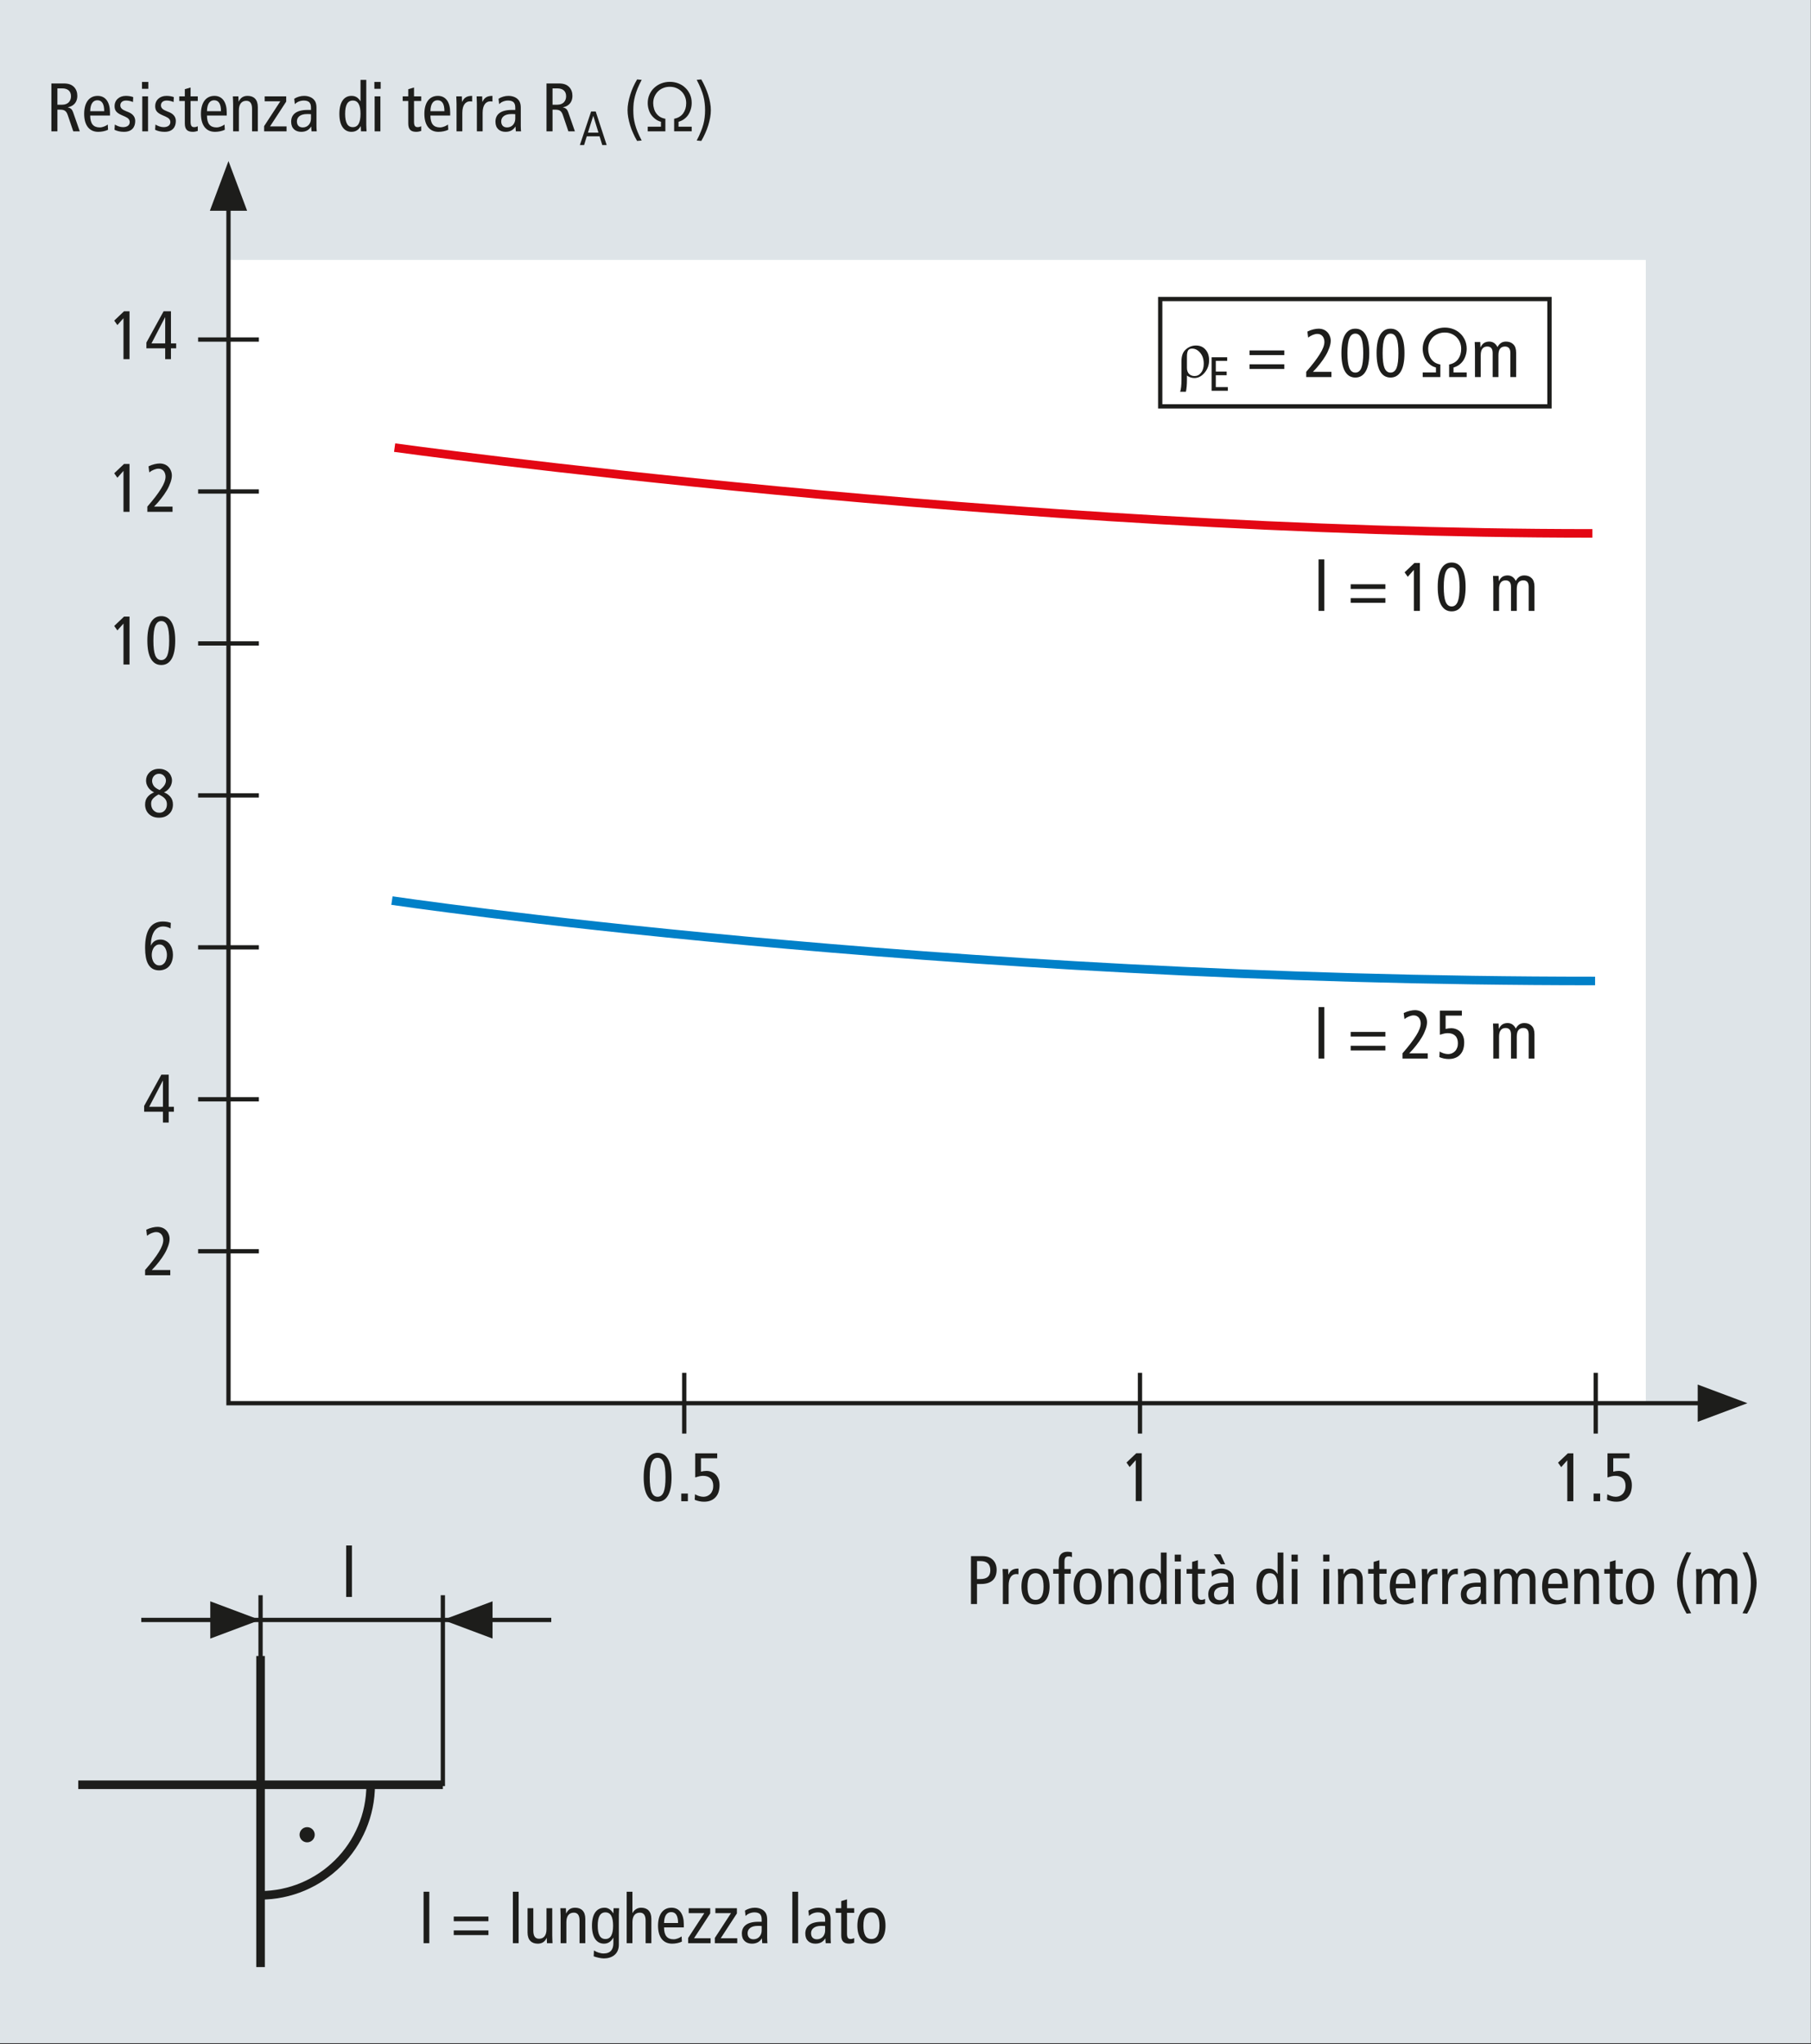 <?xml version="1.0" encoding="UTF-8" standalone="no"?><!DOCTYPE svg PUBLIC "-//W3C//DTD SVG 1.1//EN" "http://www.w3.org/Graphics/SVG/1.1/DTD/svg11.dtd"><svg width="100%" height="100%" viewBox="0 0 880 993" version="1.1" xmlns="http://www.w3.org/2000/svg" xmlns:xlink="http://www.w3.org/1999/xlink" xml:space="preserve" xmlns:serif="http://www.serif.com/" style="fill-rule:evenodd;clip-rule:evenodd;stroke-miterlimit:3.864;"><rect x="0" y="0" width="880" height="993" fill="#333333" stroke="none"/><rect id="ArtBoard1" x="0" y="0" width="879.919" height="992.606" style="fill:none;"/><clipPath id="_clip1"><rect x="0" y="0" width="879.919" height="992.606"/></clipPath><g clip-path="url(#_clip1)"><g id="Layer-1" serif:id="Layer 1"><rect x="-39" y="-59" width="998.029" height="1110.72" style="fill:#dee4e8;"/><rect x="111.029" y="126.283" width="688.687" height="555.404" style="fill:#fff;"/><path d="M826.185,681.689l-715.162,0l-0,-589.037" style="fill:none;fill-rule:nonzero;stroke:#1d1d1b;stroke-width:2.08px;"/><path d="M125.789,607.869l-29.525,0" style="fill:none;fill-rule:nonzero;stroke:#1d1d1b;stroke-width:2.08px;"/><path d="M332.482,696.451l0,-29.525" style="fill:none;fill-rule:nonzero;stroke:#1d1d1b;stroke-width:2.08px;"/><path d="M553.94,696.451l0,-29.525" style="fill:none;fill-rule:nonzero;stroke:#1d1d1b;stroke-width:2.08px;"/><path d="M775.396,696.451l0,-29.525" style="fill:none;fill-rule:nonzero;stroke:#1d1d1b;stroke-width:2.08px;"/><path d="M125.789,534.049l-29.525,0" style="fill:none;fill-rule:nonzero;stroke:#1d1d1b;stroke-width:2.08px;"/><path d="M125.789,460.229l-29.525,0" style="fill:none;fill-rule:nonzero;stroke:#1d1d1b;stroke-width:2.08px;"/><path d="M125.789,386.411l-29.525,0" style="fill:none;fill-rule:nonzero;stroke:#1d1d1b;stroke-width:2.08px;"/><path d="M125.789,312.593l-29.525,0" style="fill:none;fill-rule:nonzero;stroke:#1d1d1b;stroke-width:2.08px;"/><path d="M125.789,238.773l-29.525,0" style="fill:none;fill-rule:nonzero;stroke:#1d1d1b;stroke-width:2.08px;"/><path d="M125.789,164.955l-29.525,-0" style="fill:none;fill-rule:nonzero;stroke:#1d1d1b;stroke-width:2.08px;"/><path d="M824.949,672.635l-0,18.105l24.15,-9.055l-24.15,-9.05Z" style="fill:#1d1d1b;fill-rule:nonzero;"/><path d="M101.977,102.394l18.1,0l-9.054,-24.15l-9.046,24.15Z" style="fill:#1d1d1b;fill-rule:nonzero;"/><path d="M191.755,217.457c0,0 300.784,41.667 582.03,41.667" style="fill:none;fill-rule:nonzero;stroke:#e30613;stroke-width:4.17px;"/><path d="M190.453,437.51c0,-0 263.021,39.062 584.634,39.062" style="fill:none;fill-rule:nonzero;stroke:#0080c8;stroke-width:4.17px;"/><path d="M38.028,867.053l177.167,-0" style="fill:none;fill-rule:nonzero;stroke:#1d1d1b;stroke-width:4.17px;"/><path d="M126.611,955.627l-0,-151.125" style="fill:none;fill-rule:nonzero;stroke:#1d1d1b;stroke-width:4.17px;"/><path d="M126.611,878.153l-0,-103.183" style="fill:none;fill-rule:nonzero;stroke:#1d1d1b;stroke-width:2.08px;"/><path d="M180.118,867.061c0,29.662 -24.129,53.712 -53.791,53.712" style="fill:none;fill-rule:nonzero;stroke:#1d1d1b;stroke-width:4.17px;"/><path d="M145.56,891.328c-0,-2.033 1.65,-3.687 3.692,-3.687c2.037,-0 3.687,1.654 3.687,3.687c0,2.042 -1.65,3.696 -3.687,3.696c-2.042,0 -3.692,-1.654 -3.692,-3.696" style="fill:#1d1d1b;"/><path d="M215.193,867.712l-0,-92.742" style="fill:none;fill-rule:nonzero;stroke:#1d1d1b;stroke-width:2.08px;"/><path d="M68.652,786.983l199.22,-0" style="fill:none;fill-rule:nonzero;stroke:#1d1d1b;stroke-width:2.08px;"/><rect x="563.771" y="145.267" width="189.15" height="52.142" style="fill:none;stroke:#1d1d1b;stroke-width:2.08px;"/><path d="M102.178,777.938l0,18.104l24.15,-9.055l-24.15,-9.05Z" style="fill:#1d1d1b;fill-rule:nonzero;"/><path d="M239.342,796.028l0,-18.104l-24.15,9.054l24.15,9.05Z" style="fill:#1d1d1b;fill-rule:nonzero;"/><rect x="168.209" y="750.809" width="2.8" height="25" style="fill:#1d1d1b;fill-rule:nonzero;"/><g transform="matrix(4.167,0,0,4.167,-39,-59)"><g transform="matrix(8,0,0,8,146.634,58.12)"><path d="M0.127,0.214l-0.084,-0c0.013,-0.038 0.019,-0.094 0.019,-0.17l-0,-0.275c-0,-0.078 0.021,-0.136 0.065,-0.173c0.044,-0.038 0.093,-0.056 0.146,-0.056c0.058,-0 0.104,0.019 0.139,0.059c0.035,0.039 0.053,0.091 0.053,0.155c-0,0.07 -0.022,0.131 -0.066,0.183c-0.043,0.051 -0.093,0.077 -0.149,0.077c-0.038,-0 -0.074,-0.012 -0.108,-0.036l0,0.064c0,0.068 -0.005,0.125 -0.015,0.172Zm0.015,-0.35c0,0.04 0.011,0.07 0.031,0.09c0.021,0.021 0.048,0.031 0.08,0.031c0.038,0 0.07,-0.016 0.095,-0.049c0.026,-0.032 0.039,-0.076 0.039,-0.129c-0,-0.068 -0.018,-0.122 -0.053,-0.162c-0.034,-0.04 -0.073,-0.06 -0.116,-0.06c-0.029,0 -0.049,0.009 -0.06,0.028c-0.01,0.018 -0.016,0.047 -0.016,0.088l0,0.163Z" style="fill:#1d1d1b;fill-rule:nonzero;"/></g><g transform="matrix(5.6,0,0,5.6,150.213,59.718)"><path d="M0.077,-0.698l0.325,0l0,0.076l-0.237,0l0,0.222l0.226,0l0,0.076l-0.226,0l0,0.248l0.25,0l-0,0.076l-0.338,0l-0,-0.698Z" style="fill:#1d1d1b;fill-rule:nonzero;"/></g><g transform="matrix(8,0,0,8,154.697,58.118)"><path d="M0.047,-0.186l0.506,0l0,0.068l-0.506,0l-0,-0.068Zm-0,-0.202l0.506,0l0,0.068l-0.506,0l-0,-0.068Z" style="fill:#1d1d1b;fill-rule:nonzero;"/></g><g transform="matrix(8,0,0,8,161.384,58.118)"><path d="M0.037,-0.077c0.089,-0.101 0.155,-0.188 0.199,-0.259c0.044,-0.07 0.066,-0.129 0.066,-0.176c-0,-0.016 -0.002,-0.031 -0.007,-0.045c-0.004,-0.014 -0.01,-0.026 -0.019,-0.037c-0.008,-0.011 -0.019,-0.019 -0.032,-0.025c-0.013,-0.007 -0.028,-0.01 -0.045,-0.01c-0.02,0 -0.042,0.005 -0.067,0.015c-0.025,0.01 -0.047,0.023 -0.067,0.039l-0.011,-0.088c0.03,-0.015 0.059,-0.025 0.088,-0.032c0.029,-0.007 0.055,-0.01 0.076,-0.01c0.027,0 0.051,0.005 0.073,0.014c0.022,0.009 0.04,0.022 0.055,0.038c0.015,0.016 0.027,0.035 0.035,0.056c0.009,0.021 0.013,0.044 0.013,0.068c0,0.031 -0.007,0.064 -0.02,0.101c-0.013,0.037 -0.03,0.075 -0.053,0.114c-0.024,0.04 -0.051,0.08 -0.083,0.12c-0.031,0.041 -0.066,0.08 -0.104,0.118l0.27,-0l0,0.076l-0.367,-0l-0,-0.077Z" style="fill:#1d1d1b;fill-rule:nonzero;"/></g><g transform="matrix(8,0,0,8,165.487,58.118)"><path d="M0.037,-0.349c0,-0.117 0.017,-0.206 0.052,-0.266c0.035,-0.06 0.085,-0.09 0.151,-0.09c0.066,0 0.116,0.03 0.151,0.09c0.035,0.06 0.052,0.149 0.052,0.266c0,0.117 -0.017,0.206 -0.052,0.266c-0.035,0.06 -0.085,0.09 -0.151,0.09c-0.066,-0 -0.116,-0.03 -0.151,-0.09c-0.035,-0.06 -0.052,-0.149 -0.052,-0.266Zm0.088,0c0,0.099 0.009,0.171 0.027,0.216c0.019,0.045 0.048,0.068 0.088,0.068c0.04,-0 0.069,-0.023 0.088,-0.068c0.018,-0.045 0.027,-0.117 0.027,-0.216c0,-0.099 -0.009,-0.171 -0.027,-0.216c-0.019,-0.045 -0.048,-0.068 -0.088,-0.068c-0.04,0 -0.069,0.023 -0.087,0.068c-0.019,0.045 -0.028,0.117 -0.028,0.216Z" style="fill:#1d1d1b;fill-rule:nonzero;"/></g><g transform="matrix(8,0,0,8,169.59,58.118)"><path d="M0.037,-0.349c0,-0.117 0.017,-0.206 0.052,-0.266c0.035,-0.06 0.085,-0.09 0.151,-0.09c0.066,0 0.116,0.03 0.151,0.09c0.035,0.06 0.052,0.149 0.052,0.266c0,0.117 -0.017,0.206 -0.052,0.266c-0.035,0.06 -0.085,0.09 -0.151,0.09c-0.066,-0 -0.116,-0.03 -0.151,-0.09c-0.035,-0.06 -0.052,-0.149 -0.052,-0.266Zm0.088,0c0,0.099 0.009,0.171 0.027,0.216c0.019,0.045 0.048,0.068 0.088,0.068c0.04,-0 0.069,-0.023 0.088,-0.068c0.018,-0.045 0.027,-0.117 0.027,-0.216c0,-0.099 -0.009,-0.171 -0.027,-0.216c-0.019,-0.045 -0.048,-0.068 -0.088,-0.068c-0.04,0 -0.069,0.023 -0.087,0.068c-0.019,0.045 -0.028,0.117 -0.028,0.216Z" style="fill:#1d1d1b;fill-rule:nonzero;"/></g><g transform="matrix(8,0,0,8,174.887,58.118)"><path d="M0.432,-0l0,-0.183c0.058,-0.011 0.102,-0.038 0.132,-0.079c0.029,-0.04 0.044,-0.09 0.044,-0.148c-0,-0.035 -0.006,-0.066 -0.018,-0.095c-0.012,-0.029 -0.029,-0.055 -0.05,-0.076c-0.021,-0.021 -0.047,-0.038 -0.076,-0.05c-0.029,-0.012 -0.061,-0.018 -0.096,-0.018c-0.034,0 -0.066,0.006 -0.095,0.018c-0.03,0.012 -0.056,0.029 -0.077,0.05c-0.021,0.021 -0.038,0.047 -0.051,0.076c-0.012,0.029 -0.018,0.061 -0.018,0.095c0,0.028 0.004,0.055 0.012,0.081c0.007,0.025 0.018,0.048 0.033,0.068c0.015,0.02 0.033,0.037 0.055,0.051c0.022,0.013 0.048,0.022 0.077,0.027l0,0.183l-0.257,0l0,-0.067l0.193,0l0,-0.072c-0.031,-0.009 -0.059,-0.022 -0.082,-0.04c-0.024,-0.018 -0.044,-0.039 -0.061,-0.063c-0.017,-0.024 -0.029,-0.051 -0.037,-0.08c-0.009,-0.029 -0.013,-0.06 -0.013,-0.091c0,-0.045 0.009,-0.086 0.026,-0.124c0.017,-0.038 0.04,-0.071 0.069,-0.097c0.029,-0.027 0.063,-0.049 0.102,-0.064c0.039,-0.015 0.08,-0.023 0.124,-0.023c0.044,0 0.085,0.007 0.124,0.022c0.039,0.015 0.073,0.036 0.102,0.064c0.029,0.026 0.051,0.059 0.069,0.097c0.016,0.037 0.025,0.078 0.025,0.123c-0,0.032 -0.004,0.063 -0.013,0.092c-0.008,0.029 -0.02,0.056 -0.036,0.081c-0.016,0.024 -0.036,0.045 -0.06,0.063c-0.024,0.018 -0.052,0.031 -0.083,0.04l0,0.072l0.192,0l0,0.067l-0.256,0Z" style="fill:#1d1d1b;fill-rule:nonzero;"/></g><g transform="matrix(8,0,0,8,180.87,58.118)"><path d="M0.061,-0.4c0,-0.019 -0.001,-0.037 -0.002,-0.055c-0,-0.019 -0.001,-0.037 -0.002,-0.055l0.081,0l0.003,0.076l0.002,0c0.013,-0.029 0.031,-0.05 0.052,-0.064c0.021,-0.012 0.046,-0.019 0.074,-0.019c0.053,0 0.093,0.027 0.12,0.08c0.013,-0.025 0.03,-0.045 0.05,-0.059c0.02,-0.014 0.045,-0.021 0.074,-0.021c0.044,0 0.08,0.013 0.107,0.04c0.027,0.026 0.041,0.067 0.041,0.123l0,0.354l-0.084,0l-0,-0.35c-0,-0.033 -0.007,-0.057 -0.02,-0.072c-0.013,-0.015 -0.033,-0.023 -0.058,-0.023c-0.031,0 -0.055,0.01 -0.072,0.031c-0.016,0.02 -0.024,0.053 -0.024,0.099l0,0.315l-0.084,0l0,-0.35c0,-0.033 -0.007,-0.057 -0.02,-0.072c-0.013,-0.015 -0.033,-0.023 -0.058,-0.023c-0.031,0 -0.055,0.01 -0.071,0.031c-0.017,0.02 -0.025,0.053 -0.025,0.099l0,0.315l-0.084,0l0,-0.4Z" style="fill:#1d1d1b;fill-rule:nonzero;"/></g><g transform="matrix(8,0,0,8,162.567,85.38)"><rect x="0.069" y="-0.75" width="0.084" height="0.75" style="fill:#1d1d1b;fill-rule:nonzero;"/></g><g transform="matrix(8,0,0,8,166.487,85.38)"><path d="M0.047,-0.186l0.506,0l0,0.068l-0.506,0l-0,-0.068Zm-0,-0.202l0.506,0l0,0.068l-0.506,0l-0,-0.068Z" style="fill:#1d1d1b;fill-rule:nonzero;"/></g><g transform="matrix(8,0,0,8,172.615,85.38)"><path d="M0.202,-0.597l-0.089,0.1l-0.046,-0.065l0.143,-0.136l0.08,0l-0,0.698l-0.088,-0l-0,-0.597Z" style="fill:#1d1d1b;fill-rule:nonzero;"/></g><g transform="matrix(8,0,0,8,176.719,85.38)"><path d="M0.037,-0.349c0,-0.117 0.017,-0.206 0.052,-0.266c0.035,-0.06 0.085,-0.09 0.151,-0.09c0.066,0 0.116,0.03 0.151,0.09c0.035,0.06 0.052,0.149 0.052,0.266c0,0.117 -0.017,0.206 -0.052,0.266c-0.035,0.06 -0.085,0.09 -0.151,0.09c-0.066,-0 -0.116,-0.03 -0.151,-0.09c-0.035,-0.06 -0.052,-0.149 -0.052,-0.266Zm0.088,0c0,0.099 0.009,0.171 0.027,0.216c0.019,0.045 0.048,0.068 0.088,0.068c0.04,-0 0.069,-0.023 0.088,-0.068c0.018,-0.045 0.027,-0.117 0.027,-0.216c0,-0.099 -0.009,-0.171 -0.027,-0.216c-0.019,-0.045 -0.048,-0.068 -0.088,-0.068c-0.04,0 -0.069,0.023 -0.087,0.068c-0.019,0.045 -0.028,0.117 -0.028,0.216Z" style="fill:#1d1d1b;fill-rule:nonzero;"/></g><g transform="matrix(8,0,0,8,183.007,85.38)"><path d="M0.061,-0.4c0,-0.019 -0.001,-0.037 -0.002,-0.055c-0,-0.019 -0.001,-0.037 -0.002,-0.055l0.081,0l0.003,0.076l0.002,0c0.013,-0.029 0.031,-0.05 0.052,-0.064c0.021,-0.012 0.046,-0.019 0.074,-0.019c0.053,0 0.093,0.027 0.12,0.08c0.013,-0.025 0.03,-0.045 0.05,-0.059c0.02,-0.014 0.045,-0.021 0.074,-0.021c0.044,0 0.08,0.013 0.107,0.04c0.027,0.026 0.041,0.067 0.041,0.123l0,0.354l-0.084,0l-0,-0.35c-0,-0.033 -0.007,-0.057 -0.02,-0.072c-0.013,-0.015 -0.033,-0.023 -0.058,-0.023c-0.031,0 -0.055,0.01 -0.072,0.031c-0.016,0.02 -0.024,0.053 -0.024,0.099l0,0.315l-0.084,0l0,-0.35c0,-0.033 -0.007,-0.057 -0.02,-0.072c-0.013,-0.015 -0.033,-0.023 -0.058,-0.023c-0.031,0 -0.055,0.01 -0.071,0.031c-0.017,0.02 -0.025,0.053 -0.025,0.099l0,0.315l-0.084,0l0,-0.4Z" style="fill:#1d1d1b;fill-rule:nonzero;"/></g></g><g transform="matrix(4.167,0,0,4.167,-39,-59)"><g transform="matrix(8,0,0,8,162.567,137.568)"><rect x="0.069" y="-0.75" width="0.084" height="0.75" style="fill:#1d1d1b;fill-rule:nonzero;"/></g><g transform="matrix(8,0,0,8,166.487,137.568)"><path d="M0.047,-0.186l0.506,0l0,0.068l-0.506,0l-0,-0.068Zm-0,-0.202l0.506,0l0,0.068l-0.506,0l-0,-0.068Z" style="fill:#1d1d1b;fill-rule:nonzero;"/></g><g transform="matrix(8,0,0,8,172.615,137.568)"><path d="M0.037,-0.077c0.089,-0.101 0.155,-0.188 0.199,-0.259c0.044,-0.07 0.066,-0.129 0.066,-0.176c-0,-0.016 -0.002,-0.031 -0.007,-0.045c-0.004,-0.014 -0.01,-0.026 -0.019,-0.037c-0.008,-0.011 -0.019,-0.019 -0.032,-0.025c-0.013,-0.007 -0.028,-0.01 -0.045,-0.01c-0.02,0 -0.042,0.005 -0.067,0.015c-0.025,0.01 -0.047,0.023 -0.067,0.039l-0.011,-0.088c0.03,-0.015 0.059,-0.025 0.088,-0.032c0.029,-0.007 0.055,-0.01 0.076,-0.01c0.027,0 0.051,0.005 0.073,0.014c0.022,0.009 0.04,0.022 0.055,0.038c0.015,0.016 0.027,0.035 0.035,0.056c0.009,0.021 0.013,0.044 0.013,0.068c0,0.031 -0.007,0.064 -0.02,0.101c-0.013,0.037 -0.03,0.075 -0.053,0.114c-0.024,0.04 -0.051,0.08 -0.083,0.12c-0.031,0.041 -0.066,0.08 -0.104,0.118l0.27,-0l0,0.076l-0.367,-0l-0,-0.077Z" style="fill:#1d1d1b;fill-rule:nonzero;"/></g><g transform="matrix(8,0,0,8,176.719,137.568)"><path d="M0.065,-0.102c0.015,0.009 0.034,0.018 0.057,0.026c0.023,0.007 0.044,0.011 0.064,0.011c0.022,0 0.042,-0.004 0.06,-0.012c0.018,-0.008 0.033,-0.019 0.046,-0.033c0.013,-0.014 0.022,-0.031 0.029,-0.05c0.007,-0.019 0.01,-0.04 0.01,-0.063c0,-0.048 -0.013,-0.084 -0.039,-0.109c-0.025,-0.025 -0.062,-0.038 -0.109,-0.038c-0.017,0 -0.035,0.002 -0.053,0.006c-0.017,0.004 -0.038,0.01 -0.062,0.017l-0,-0.351l0.321,0l-0,0.072l-0.237,-0l-0,0.195c0.011,-0.003 0.024,-0.006 0.038,-0.008c0.014,-0.002 0.028,-0.003 0.041,-0.003c0.026,-0 0.05,0.004 0.073,0.013c0.023,0.009 0.044,0.022 0.061,0.039c0.018,0.017 0.032,0.039 0.042,0.065c0.011,0.026 0.016,0.056 0.016,0.091c-0,0.036 -0.005,0.069 -0.014,0.098c-0.009,0.03 -0.024,0.055 -0.043,0.076c-0.019,0.021 -0.042,0.038 -0.07,0.049c-0.028,0.012 -0.061,0.018 -0.098,0.018c-0.023,-0 -0.046,-0.002 -0.07,-0.007c-0.024,-0.005 -0.046,-0.012 -0.067,-0.021l0.004,-0.081Z" style="fill:#1d1d1b;fill-rule:nonzero;"/></g><g transform="matrix(8,0,0,8,183.007,137.568)"><path d="M0.061,-0.4c0,-0.019 -0.001,-0.037 -0.002,-0.055c-0,-0.019 -0.001,-0.037 -0.002,-0.055l0.081,0l0.003,0.076l0.002,0c0.013,-0.029 0.031,-0.05 0.052,-0.064c0.021,-0.012 0.046,-0.019 0.074,-0.019c0.053,0 0.093,0.027 0.12,0.08c0.013,-0.025 0.03,-0.045 0.05,-0.059c0.02,-0.014 0.045,-0.021 0.074,-0.021c0.044,0 0.08,0.013 0.107,0.04c0.027,0.026 0.041,0.067 0.041,0.123l0,0.354l-0.084,0l-0,-0.35c-0,-0.033 -0.007,-0.057 -0.02,-0.072c-0.013,-0.015 -0.033,-0.023 -0.058,-0.023c-0.031,0 -0.055,0.01 -0.072,0.031c-0.016,0.02 -0.024,0.053 -0.024,0.099l0,0.315l-0.084,0l0,-0.35c0,-0.033 -0.007,-0.057 -0.02,-0.072c-0.013,-0.015 -0.033,-0.023 -0.058,-0.023c-0.031,0 -0.055,0.01 -0.071,0.031c-0.017,0.02 -0.025,0.053 -0.025,0.099l0,0.315l-0.084,0l0,-0.4Z" style="fill:#1d1d1b;fill-rule:nonzero;"/></g></g><g transform="matrix(4.167,0,0,4.167,-39,-59)"><g transform="matrix(8,0,0,8,22.143,56.032)"><path d="M0.202,-0.597l-0.089,0.1l-0.046,-0.065l0.143,-0.136l0.08,0l-0,0.698l-0.088,-0l-0,-0.597Z" style="fill:#1d1d1b;fill-rule:nonzero;"/></g><g transform="matrix(8,0,0,8,26.247,56.032)"><path d="M0.297,-0.61l-0.002,0l-0.198,0.38l0.2,-0l0,-0.38Zm0,0.452l-0.274,-0l0,-0.084l0.251,-0.456l0.107,0l0,0.468l0.076,-0l0,0.072l-0.076,-0l0,0.158l-0.084,-0l0,-0.158Z" style="fill:#1d1d1b;fill-rule:nonzero;"/></g><g transform="matrix(8,0,0,8,22.143,73.832)"><path d="M0.202,-0.597l-0.089,0.1l-0.046,-0.065l0.143,-0.136l0.08,0l-0,0.698l-0.088,-0l-0,-0.597Z" style="fill:#1d1d1b;fill-rule:nonzero;"/></g><g transform="matrix(8,0,0,8,26.247,73.832)"><path d="M0.037,-0.077c0.089,-0.101 0.155,-0.188 0.199,-0.259c0.044,-0.07 0.066,-0.129 0.066,-0.176c-0,-0.016 -0.002,-0.031 -0.007,-0.045c-0.004,-0.014 -0.01,-0.026 -0.019,-0.037c-0.008,-0.011 -0.019,-0.019 -0.032,-0.025c-0.013,-0.007 -0.028,-0.01 -0.045,-0.01c-0.02,0 -0.042,0.005 -0.067,0.015c-0.025,0.01 -0.047,0.023 -0.067,0.039l-0.011,-0.088c0.03,-0.015 0.059,-0.025 0.088,-0.032c0.029,-0.007 0.055,-0.01 0.076,-0.01c0.027,0 0.051,0.005 0.073,0.014c0.022,0.009 0.04,0.022 0.055,0.038c0.015,0.016 0.027,0.035 0.035,0.056c0.009,0.021 0.013,0.044 0.013,0.068c0,0.031 -0.007,0.064 -0.02,0.101c-0.013,0.037 -0.03,0.075 -0.053,0.114c-0.024,0.04 -0.051,0.08 -0.083,0.12c-0.031,0.041 -0.066,0.08 -0.104,0.118l0.27,-0l0,0.076l-0.367,-0l-0,-0.077Z" style="fill:#1d1d1b;fill-rule:nonzero;"/></g><g transform="matrix(8,0,0,8,22.143,91.632)"><path d="M0.202,-0.597l-0.089,0.1l-0.046,-0.065l0.143,-0.136l0.08,0l-0,0.698l-0.088,-0l-0,-0.597Z" style="fill:#1d1d1b;fill-rule:nonzero;"/></g><g transform="matrix(8,0,0,8,26.247,91.632)"><path d="M0.037,-0.349c0,-0.117 0.017,-0.206 0.052,-0.266c0.035,-0.06 0.085,-0.09 0.151,-0.09c0.066,0 0.116,0.03 0.151,0.09c0.035,0.06 0.052,0.149 0.052,0.266c0,0.117 -0.017,0.206 -0.052,0.266c-0.035,0.06 -0.085,0.09 -0.151,0.09c-0.066,-0 -0.116,-0.03 -0.151,-0.09c-0.035,-0.06 -0.052,-0.149 -0.052,-0.266Zm0.088,0c0,0.099 0.009,0.171 0.027,0.216c0.019,0.045 0.048,0.068 0.088,0.068c0.04,-0 0.069,-0.023 0.088,-0.068c0.018,-0.045 0.027,-0.117 0.027,-0.216c0,-0.099 -0.009,-0.171 -0.027,-0.216c-0.019,-0.045 -0.048,-0.068 -0.088,-0.068c-0.04,0 -0.069,0.023 -0.087,0.068c-0.019,0.045 -0.028,0.117 -0.028,0.216Z" style="fill:#1d1d1b;fill-rule:nonzero;"/></g><g transform="matrix(8,0,0,8,25.983,109.432)"><path d="M0.037,-0.184c0,-0.045 0.012,-0.082 0.035,-0.11c0.024,-0.03 0.056,-0.052 0.096,-0.068c-0.021,-0.01 -0.039,-0.022 -0.054,-0.036c-0.015,-0.013 -0.027,-0.028 -0.036,-0.043c-0.009,-0.015 -0.016,-0.031 -0.021,-0.047c-0.004,-0.016 -0.006,-0.032 -0.006,-0.047c-0,-0.021 0.004,-0.042 0.012,-0.063c0.009,-0.02 0.021,-0.038 0.037,-0.054c0.016,-0.016 0.036,-0.029 0.059,-0.038c0.023,-0.01 0.05,-0.015 0.081,-0.015c0.031,0 0.058,0.005 0.081,0.015c0.023,0.009 0.043,0.022 0.059,0.038c0.016,0.016 0.028,0.034 0.036,0.055c0.009,0.02 0.013,0.041 0.013,0.062c-0,0.015 -0.002,0.031 -0.007,0.047c-0.004,0.016 -0.011,0.032 -0.02,0.047c-0.009,0.015 -0.021,0.03 -0.036,0.044c-0.015,0.013 -0.032,0.025 -0.053,0.035c0.04,0.016 0.072,0.039 0.095,0.068c0.023,0.029 0.035,0.065 0.035,0.11c-0,0.027 -0.005,0.053 -0.014,0.076c-0.009,0.023 -0.023,0.043 -0.041,0.06c-0.017,0.017 -0.039,0.031 -0.064,0.041c-0.025,0.009 -0.053,0.014 -0.084,0.014c-0.031,-0 -0.06,-0.005 -0.085,-0.014c-0.025,-0.01 -0.047,-0.024 -0.064,-0.041c-0.017,-0.017 -0.031,-0.037 -0.04,-0.06c-0.009,-0.023 -0.014,-0.049 -0.014,-0.076Zm0.088,-0.01c-0,0.017 0.003,0.034 0.008,0.05c0.005,0.015 0.013,0.029 0.024,0.041c0.011,0.011 0.023,0.021 0.038,0.028c0.015,0.007 0.032,0.01 0.051,0.01c0.032,0 0.058,-0.011 0.078,-0.034c0.021,-0.023 0.031,-0.053 0.031,-0.089c-0,-0.032 -0.009,-0.059 -0.028,-0.081c-0.018,-0.022 -0.049,-0.043 -0.093,-0.063c-0.022,0.012 -0.04,0.024 -0.054,0.035c-0.014,0.011 -0.025,0.022 -0.034,0.033c-0.008,0.011 -0.014,0.022 -0.017,0.034c-0.003,0.011 -0.004,0.023 -0.004,0.036Zm0.014,-0.335c-0,0.023 0.008,0.047 0.023,0.071c0.016,0.023 0.045,0.044 0.086,0.062c0.028,-0.019 0.05,-0.041 0.067,-0.064c0.017,-0.024 0.026,-0.049 0.026,-0.075c-0,-0.013 -0.003,-0.025 -0.008,-0.037c-0.005,-0.012 -0.012,-0.022 -0.021,-0.031c-0.009,-0.009 -0.019,-0.017 -0.032,-0.022c-0.012,-0.005 -0.025,-0.008 -0.04,-0.008c-0.014,0 -0.027,0.003 -0.04,0.008c-0.012,0.005 -0.023,0.013 -0.032,0.022c-0.009,0.009 -0.016,0.02 -0.021,0.033c-0.005,0.013 -0.008,0.026 -0.008,0.041Z" style="fill:#1d1d1b;fill-rule:nonzero;"/></g><g transform="matrix(8,0,0,8,25.983,127.232)"><path d="M0.408,-0.603c-0.015,-0.009 -0.032,-0.017 -0.051,-0.022c-0.018,-0.005 -0.037,-0.008 -0.056,-0.008c-0.029,0 -0.055,0.007 -0.078,0.02c-0.022,0.013 -0.041,0.032 -0.056,0.056c-0.015,0.025 -0.026,0.054 -0.034,0.088c-0.008,0.034 -0.012,0.072 -0.012,0.113l0.002,0c0.012,-0.027 0.03,-0.049 0.054,-0.064c0.024,-0.015 0.052,-0.022 0.084,-0.022c0.029,0 0.055,0.006 0.078,0.019c0.023,0.012 0.042,0.028 0.057,0.048c0.015,0.021 0.027,0.044 0.035,0.071c0.008,0.026 0.012,0.053 0.012,0.08c-0,0.039 -0.005,0.072 -0.016,0.101c-0.01,0.029 -0.024,0.053 -0.042,0.072c-0.018,0.019 -0.039,0.034 -0.064,0.043c-0.025,0.01 -0.051,0.015 -0.079,0.015c-0.037,-0 -0.069,-0.008 -0.095,-0.023c-0.026,-0.015 -0.047,-0.037 -0.064,-0.066c-0.016,-0.028 -0.028,-0.062 -0.035,-0.103c-0.007,-0.04 -0.011,-0.085 -0.011,-0.136c-0,-0.256 0.086,-0.384 0.259,-0.384c0.021,0 0.042,0.002 0.062,0.005c0.021,0.004 0.039,0.009 0.054,0.015l-0.004,0.082Zm-0.274,0.385c0,0.019 0.002,0.038 0.007,0.056c0.005,0.018 0.011,0.034 0.02,0.049c0.01,0.015 0.021,0.026 0.035,0.035c0.014,0.009 0.03,0.013 0.049,0.013c0.019,-0 0.035,-0.004 0.048,-0.013c0.014,-0.009 0.026,-0.02 0.035,-0.035c0.009,-0.015 0.015,-0.031 0.02,-0.049c0.005,-0.018 0.007,-0.037 0.007,-0.056c0,-0.019 -0.002,-0.037 -0.007,-0.055c-0.005,-0.018 -0.011,-0.034 -0.02,-0.049c-0.009,-0.014 -0.021,-0.026 -0.034,-0.035c-0.014,-0.009 -0.03,-0.013 -0.049,-0.013c-0.019,0 -0.035,0.005 -0.049,0.014c-0.014,0.009 -0.025,0.02 -0.034,0.034c-0.009,0.015 -0.016,0.031 -0.021,0.049c-0.005,0.018 -0.007,0.036 -0.007,0.055Z" style="fill:#1d1d1b;fill-rule:nonzero;"/></g><g transform="matrix(8,0,0,8,25.983,145.032)"><path d="M0.297,-0.61l-0.002,0l-0.198,0.38l0.2,-0l0,-0.38Zm0,0.452l-0.274,-0l0,-0.084l0.251,-0.456l0.107,0l0,0.468l0.076,-0l0,0.072l-0.076,-0l0,0.158l-0.084,-0l0,-0.158Z" style="fill:#1d1d1b;fill-rule:nonzero;"/></g><g transform="matrix(8,0,0,8,25.983,162.832)"><path d="M0.037,-0.077c0.089,-0.101 0.155,-0.188 0.199,-0.259c0.044,-0.07 0.066,-0.129 0.066,-0.176c-0,-0.016 -0.002,-0.031 -0.007,-0.045c-0.004,-0.014 -0.01,-0.026 -0.019,-0.037c-0.008,-0.011 -0.019,-0.019 -0.032,-0.025c-0.013,-0.007 -0.028,-0.01 -0.045,-0.01c-0.02,0 -0.042,0.005 -0.067,0.015c-0.025,0.01 -0.047,0.023 -0.067,0.039l-0.011,-0.088c0.03,-0.015 0.059,-0.025 0.088,-0.032c0.029,-0.007 0.055,-0.01 0.076,-0.01c0.027,0 0.051,0.005 0.073,0.014c0.022,0.009 0.04,0.022 0.055,0.038c0.015,0.016 0.027,0.035 0.035,0.056c0.009,0.021 0.013,0.044 0.013,0.068c0,0.031 -0.007,0.064 -0.02,0.101c-0.013,0.037 -0.03,0.075 -0.053,0.114c-0.024,0.04 -0.051,0.08 -0.083,0.12c-0.031,0.041 -0.066,0.08 -0.104,0.118l0.27,-0l0,0.076l-0.367,-0l-0,-0.077Z" style="fill:#1d1d1b;fill-rule:nonzero;"/></g></g><g transform="matrix(4.167,0,0,4.167,-39,-59)"><g transform="matrix(8,0,0,8,14.735,29.472)"><path d="M0.077,-0l0.088,-0l-0,-0.316l0.04,-0c0.066,-0 0.091,0.022 0.111,0.08l0.08,0.236l0.095,-0l-0.098,-0.28c-0.014,-0.04 -0.034,-0.06 -0.076,-0.068l0,-0.002c0.103,-0.022 0.138,-0.093 0.138,-0.167c-0,-0.051 -0.016,-0.099 -0.052,-0.133c-0.032,-0.03 -0.073,-0.048 -0.147,-0.048l-0.179,0l0,0.698Zm0.088,-0.626l0.07,-0c0.077,-0 0.128,0.037 0.128,0.115c0,0.061 -0.036,0.123 -0.13,0.123l-0.068,0l-0,-0.238Z" style="fill:#1d1d1b;fill-rule:nonzero;"/></g><g transform="matrix(8,0,0,8,18.887,29.472)"><path d="M0.412,-0.23l-0,-0.045c-0,-0.15 -0.064,-0.242 -0.179,-0.242c-0.127,0 -0.197,0.102 -0.197,0.262c0,0.16 0.07,0.262 0.205,0.262c0.051,-0 0.103,-0.011 0.143,-0.03l-0.004,-0.076c-0.029,0.021 -0.075,0.042 -0.117,0.042c-0.093,0 -0.139,-0.055 -0.139,-0.173l0.288,-0Zm-0.288,-0.064c0.002,-0.119 0.05,-0.159 0.104,-0.159c0.067,-0 0.1,0.053 0.1,0.159l-0.204,0Z" style="fill:#1d1d1b;fill-rule:nonzero;"/></g><g transform="matrix(8,0,0,8,22.439,29.472)"><path d="M0.034,-0.023c0.037,0.019 0.085,0.03 0.138,0.03c0.117,-0 0.164,-0.07 0.164,-0.158c-0,-0.063 -0.039,-0.105 -0.101,-0.13l-0.03,-0.012c-0.056,-0.022 -0.086,-0.045 -0.086,-0.086c-0,-0.04 0.029,-0.07 0.084,-0.07c0.038,-0 0.074,0.01 0.1,0.022l0.004,-0.072c-0.029,-0.011 -0.066,-0.018 -0.108,-0.018c-0.099,0 -0.164,0.064 -0.164,0.148c0,0.065 0.027,0.098 0.1,0.131l0.056,0.025c0.047,0.021 0.065,0.045 0.065,0.08c0,0.039 -0.033,0.072 -0.097,0.072c-0.042,0 -0.082,-0.015 -0.12,-0.038l-0.005,0.076Z" style="fill:#1d1d1b;fill-rule:nonzero;"/></g><g transform="matrix(8,0,0,8,25.399,29.472)"><path d="M0.069,-0l0.084,-0l-0,-0.51l-0.084,0l0,0.51Zm-0.004,-0.72l0,0.1l0.092,-0l-0,-0.1l-0.092,0Z" style="fill:#1d1d1b;fill-rule:nonzero;"/></g><g transform="matrix(8,0,0,8,27.175,29.472)"><path d="M0.034,-0.023c0.037,0.019 0.085,0.03 0.138,0.03c0.117,-0 0.164,-0.07 0.164,-0.158c-0,-0.063 -0.039,-0.105 -0.101,-0.13l-0.03,-0.012c-0.056,-0.022 -0.086,-0.045 -0.086,-0.086c-0,-0.04 0.029,-0.07 0.084,-0.07c0.038,-0 0.074,0.01 0.1,0.022l0.004,-0.072c-0.029,-0.011 -0.066,-0.018 -0.108,-0.018c-0.099,0 -0.164,0.064 -0.164,0.148c0,0.065 0.027,0.098 0.1,0.131l0.056,0.025c0.047,0.021 0.065,0.045 0.065,0.08c0,0.039 -0.033,0.072 -0.097,0.072c-0.042,0 -0.082,-0.015 -0.12,-0.038l-0.005,0.076Z" style="fill:#1d1d1b;fill-rule:nonzero;"/></g><g transform="matrix(8,0,0,8,30.135,29.472)"><path d="M0.286,-0.074c-0.016,0.007 -0.031,0.013 -0.052,0.013c-0.038,0 -0.053,-0.022 -0.053,-0.08l-0,-0.301l0.105,-0l-0,-0.068l-0.105,0l-0,-0.129l-0.084,0.025l0,0.104l-0.081,0l0,0.068l0.081,-0l0,0.328c0,0.09 0.041,0.121 0.118,0.121c0.023,-0 0.051,-0.006 0.071,-0.013l-0,-0.068Z" style="fill:#1d1d1b;fill-rule:nonzero;"/></g><g transform="matrix(8,0,0,8,32.503,29.472)"><path d="M0.412,-0.23l-0,-0.045c-0,-0.15 -0.064,-0.242 -0.179,-0.242c-0.127,0 -0.197,0.102 -0.197,0.262c0,0.16 0.07,0.262 0.205,0.262c0.051,-0 0.103,-0.011 0.143,-0.03l-0.004,-0.076c-0.029,0.021 -0.075,0.042 -0.117,0.042c-0.093,0 -0.139,-0.055 -0.139,-0.173l0.288,-0Zm-0.288,-0.064c0.002,-0.119 0.05,-0.159 0.104,-0.159c0.067,-0 0.1,0.053 0.1,0.159l-0.204,0Z" style="fill:#1d1d1b;fill-rule:nonzero;"/></g><g transform="matrix(8,0,0,8,36.055,29.472)"><path d="M0.061,-0l0.084,-0l-0,-0.307c-0,-0.092 0.042,-0.138 0.108,-0.138c0.054,-0 0.084,0.035 0.084,0.116l0,0.329l0.084,-0l-0,-0.354c-0,-0.112 -0.06,-0.163 -0.149,-0.163c-0.059,0 -0.102,0.025 -0.129,0.083l-0.002,-0l-0.003,-0.076l-0.081,0c0.001,0.036 0.004,0.073 0.004,0.11l0,0.4Z" style="fill:#1d1d1b;fill-rule:nonzero;"/></g><g transform="matrix(8,0,0,8,39.911,29.472)"><path d="M0.039,-0.51l0,0.072l0.228,-0l-0.236,0.362l0,0.076l0.327,-0l-0,-0.072l-0.241,0l0.236,-0.362l-0,-0.076l-0.314,0Z" style="fill:#1d1d1b;fill-rule:nonzero;"/></g><g transform="matrix(8,0,0,8,43.023,29.472)"><path d="M0.09,-0.396c0.029,-0.032 0.079,-0.053 0.131,-0.053c0.035,-0 0.068,0.009 0.085,0.032c0.016,0.022 0.019,0.044 0.019,0.082l0,0.023l-0.049,0c-0.175,0 -0.24,0.073 -0.24,0.172c0,0.098 0.063,0.147 0.147,0.147c0.078,-0 0.12,-0.037 0.143,-0.076l0.002,0l0.005,0.069l0.076,-0c-0.002,-0.018 -0.004,-0.048 -0.004,-0.078l-0,-0.266c-0,-0.072 -0.022,-0.103 -0.044,-0.125c-0.016,-0.016 -0.061,-0.048 -0.136,-0.048c-0.05,0 -0.102,0.015 -0.144,0.042l0.009,0.079Zm0.235,0.21c0,0.07 -0.046,0.129 -0.119,0.129c-0.058,0 -0.086,-0.035 -0.086,-0.089c-0,-0.059 0.047,-0.106 0.146,-0.106c0.023,-0 0.044,-0 0.059,0.002l0,0.064Z" style="fill:#1d1d1b;fill-rule:nonzero;"/></g><g transform="matrix(8,0,0,8,48.647,29.472)"><path d="M0.344,-0.255c0,0.128 -0.035,0.194 -0.112,0.194c-0.077,0 -0.112,-0.066 -0.112,-0.194c-0,-0.128 0.035,-0.194 0.112,-0.194c0.077,-0 0.112,0.066 0.112,0.194Zm0.084,-0.495l-0.084,0l0,0.31l-0.002,-0c-0.034,-0.054 -0.072,-0.077 -0.13,-0.077c-0.105,0 -0.176,0.086 -0.176,0.262c0,0.176 0.071,0.262 0.176,0.262c0.074,-0 0.112,-0.042 0.134,-0.082l0.002,0l0.003,0.075l0.081,-0c-0.001,-0.031 -0.004,-0.063 -0.004,-0.094l-0,-0.656Z" style="fill:#1d1d1b;fill-rule:nonzero;"/></g><g transform="matrix(8,0,0,8,52.495,29.472)"><path d="M0.069,-0l0.084,-0l-0,-0.51l-0.084,0l0,0.51Zm-0.004,-0.72l0,0.1l0.092,-0l-0,-0.1l-0.092,0Z" style="fill:#1d1d1b;fill-rule:nonzero;"/></g><g transform="matrix(8,0,0,8,56.191,29.472)"><path d="M0.286,-0.074c-0.016,0.007 -0.031,0.013 -0.052,0.013c-0.038,0 -0.053,-0.022 -0.053,-0.08l-0,-0.301l0.105,-0l-0,-0.068l-0.105,0l-0,-0.129l-0.084,0.025l0,0.104l-0.081,0l0,0.068l0.081,-0l0,0.328c0,0.09 0.041,0.121 0.118,0.121c0.023,-0 0.051,-0.006 0.071,-0.013l-0,-0.068Z" style="fill:#1d1d1b;fill-rule:nonzero;"/></g><g transform="matrix(8,0,0,8,58.559,29.472)"><path d="M0.412,-0.23l-0,-0.045c-0,-0.15 -0.064,-0.242 -0.179,-0.242c-0.127,0 -0.197,0.102 -0.197,0.262c0,0.16 0.07,0.262 0.205,0.262c0.051,-0 0.103,-0.011 0.143,-0.03l-0.004,-0.076c-0.029,0.021 -0.075,0.042 -0.117,0.042c-0.093,0 -0.139,-0.055 -0.139,-0.173l0.288,-0Zm-0.288,-0.064c0.002,-0.119 0.05,-0.159 0.104,-0.159c0.067,-0 0.1,0.053 0.1,0.159l-0.204,0Z" style="fill:#1d1d1b;fill-rule:nonzero;"/></g><g transform="matrix(8,0,0,8,62.111,29.472)"><path d="M0.061,-0l0.084,-0l-0,-0.27c-0,-0.111 0.046,-0.167 0.111,-0.167c0.011,-0 0.022,0.001 0.032,0.003l-0,-0.083c-0.075,0 -0.118,0.025 -0.145,0.087l-0.002,-0l-0.003,-0.08l-0.081,0c0.001,0.036 0.004,0.073 0.004,0.11l0,0.4Z" style="fill:#1d1d1b;fill-rule:nonzero;"/></g><g transform="matrix(8,0,0,8,64.479,29.472)"><path d="M0.061,-0l0.084,-0l-0,-0.27c-0,-0.111 0.046,-0.167 0.111,-0.167c0.011,-0 0.022,0.001 0.032,0.003l-0,-0.083c-0.075,0 -0.118,0.025 -0.145,0.087l-0.002,-0l-0.003,-0.08l-0.081,0c0.001,0.036 0.004,0.073 0.004,0.11l0,0.4Z" style="fill:#1d1d1b;fill-rule:nonzero;"/></g><g transform="matrix(8,0,0,8,66.847,29.472)"><path d="M0.09,-0.396c0.029,-0.032 0.079,-0.053 0.131,-0.053c0.035,-0 0.068,0.009 0.085,0.032c0.016,0.022 0.019,0.044 0.019,0.082l0,0.023l-0.049,0c-0.175,0 -0.24,0.073 -0.24,0.172c0,0.098 0.063,0.147 0.147,0.147c0.078,-0 0.12,-0.037 0.143,-0.076l0.002,0l0.005,0.069l0.076,-0c-0.002,-0.018 -0.004,-0.048 -0.004,-0.078l-0,-0.266c-0,-0.072 -0.022,-0.103 -0.044,-0.125c-0.016,-0.016 -0.061,-0.048 -0.136,-0.048c-0.05,0 -0.102,0.015 -0.144,0.042l0.009,0.079Zm0.235,0.21c0,0.07 -0.046,0.129 -0.119,0.129c-0.058,0 -0.086,-0.035 -0.086,-0.089c-0,-0.059 0.047,-0.106 0.146,-0.106c0.023,-0 0.044,-0 0.059,0.002l0,0.064Z" style="fill:#1d1d1b;fill-rule:nonzero;"/></g><g transform="matrix(8,0,0,8,72.471,29.472)"><path d="M0.077,-0l0.088,-0l-0,-0.316l0.04,-0c0.066,-0 0.091,0.022 0.111,0.08l0.08,0.236l0.095,-0l-0.098,-0.28c-0.014,-0.04 -0.034,-0.06 -0.076,-0.068l0,-0.002c0.103,-0.022 0.138,-0.093 0.138,-0.167c-0,-0.051 -0.016,-0.099 -0.052,-0.133c-0.032,-0.03 -0.073,-0.048 -0.147,-0.048l-0.179,0l0,0.698Zm0.088,-0.626l0.07,-0c0.077,-0 0.128,0.037 0.128,0.115c0,0.061 -0.036,0.123 -0.13,0.123l-0.068,0l-0,-0.238Z" style="fill:#1d1d1b;fill-rule:nonzero;"/></g><g transform="matrix(5.6,0,0,5.6,76.934,31.068)"><path d="M0.395,-0.258l-0.107,-0.348l-0.002,0l-0.11,0.348l0.219,0Zm-0.057,-0.44l0.228,0.698l-0.092,-0l-0.056,-0.182l-0.266,0l-0.056,0.182l-0.088,-0l0.234,-0.698l0.096,0Z" style="fill:#1d1d1b;fill-rule:nonzero;"/></g><g transform="matrix(8,0,0,8,82.067,29.468)"><path d="M0.198,0.14c-0.021,-0.036 -0.041,-0.073 -0.057,-0.111c-0.018,-0.038 -0.032,-0.076 -0.044,-0.115c-0.012,-0.039 -0.021,-0.077 -0.028,-0.115c-0.007,-0.037 -0.01,-0.073 -0.01,-0.107c-0,-0.034 0.003,-0.07 0.01,-0.107c0.007,-0.038 0.016,-0.076 0.028,-0.114c0.012,-0.039 0.026,-0.077 0.043,-0.115c0.017,-0.039 0.037,-0.076 0.058,-0.112l0.067,0.006c-0.024,0.046 -0.044,0.088 -0.06,0.126c-0.015,0.039 -0.028,0.075 -0.037,0.11c-0.009,0.035 -0.016,0.069 -0.02,0.102c-0.003,0.033 -0.005,0.068 -0.005,0.104c-0,0.036 0.002,0.071 0.005,0.104c0.004,0.033 0.011,0.067 0.02,0.102c0.009,0.035 0.022,0.071 0.037,0.109c0.016,0.039 0.036,0.081 0.06,0.127l-0.067,0.006Z" style="fill:#1d1d1b;fill-rule:nonzero;"/></g><g transform="matrix(8,0,0,8,84.515,29.468)"><path d="M0.432,-0l0,-0.183c0.058,-0.011 0.102,-0.038 0.132,-0.079c0.029,-0.04 0.044,-0.09 0.044,-0.148c-0,-0.035 -0.006,-0.066 -0.018,-0.095c-0.012,-0.029 -0.029,-0.055 -0.05,-0.076c-0.021,-0.021 -0.047,-0.038 -0.076,-0.05c-0.029,-0.012 -0.061,-0.018 -0.096,-0.018c-0.034,0 -0.066,0.006 -0.095,0.018c-0.03,0.012 -0.056,0.029 -0.077,0.05c-0.021,0.021 -0.038,0.047 -0.051,0.076c-0.012,0.029 -0.018,0.061 -0.018,0.095c0,0.028 0.004,0.055 0.012,0.081c0.007,0.025 0.018,0.048 0.033,0.068c0.015,0.02 0.033,0.037 0.055,0.051c0.022,0.013 0.048,0.022 0.077,0.027l0,0.183l-0.257,0l0,-0.067l0.193,0l0,-0.072c-0.031,-0.009 -0.059,-0.022 -0.082,-0.04c-0.024,-0.018 -0.044,-0.039 -0.061,-0.063c-0.017,-0.024 -0.029,-0.051 -0.037,-0.08c-0.009,-0.029 -0.013,-0.06 -0.013,-0.091c0,-0.045 0.009,-0.086 0.026,-0.124c0.017,-0.038 0.04,-0.071 0.069,-0.097c0.029,-0.027 0.063,-0.049 0.102,-0.064c0.039,-0.015 0.08,-0.023 0.124,-0.023c0.044,0 0.085,0.007 0.124,0.022c0.039,0.015 0.073,0.036 0.102,0.064c0.029,0.026 0.051,0.059 0.069,0.097c0.016,0.037 0.025,0.078 0.025,0.123c-0,0.032 -0.004,0.063 -0.013,0.092c-0.008,0.029 -0.02,0.056 -0.036,0.081c-0.016,0.024 -0.036,0.045 -0.06,0.063c-0.024,0.018 -0.052,0.031 -0.083,0.04l0,0.072l0.192,0l0,0.067l-0.256,0Z" style="fill:#1d1d1b;fill-rule:nonzero;"/></g><g transform="matrix(8,0,0,8,90.499,29.468)"><path d="M0.013,0.134c0.024,-0.046 0.044,-0.088 0.059,-0.127c0.016,-0.038 0.029,-0.074 0.038,-0.109c0.009,-0.035 0.016,-0.069 0.019,-0.102c0.004,-0.033 0.006,-0.068 0.006,-0.104c0,-0.036 -0.002,-0.071 -0.006,-0.104c-0.003,-0.033 -0.01,-0.067 -0.019,-0.102c-0.009,-0.035 -0.022,-0.071 -0.038,-0.11c-0.015,-0.038 -0.035,-0.08 -0.059,-0.126l0.067,-0.006c0.021,0.036 0.04,0.073 0.057,0.112c0.017,0.038 0.032,0.076 0.044,0.115c0.012,0.038 0.021,0.076 0.028,0.114c0.007,0.037 0.01,0.073 0.01,0.107c0,0.034 -0.003,0.07 -0.01,0.108c-0.007,0.037 -0.016,0.075 -0.028,0.114c-0.012,0.039 -0.027,0.077 -0.044,0.115c-0.017,0.038 -0.036,0.075 -0.057,0.111l-0.067,-0.006Z" style="fill:#1d1d1b;fill-rule:nonzero;"/></g></g><path d="M471.817,779.248l2.929,-0l-0,-9.733l1.968,-0c4.935,-0 7.565,-2.396 7.565,-6.932c0,-2.034 -0.666,-3.668 -1.831,-4.801c-1.231,-1.164 -2.699,-1.797 -5.034,-1.797l-5.597,0l-0,23.263Zm2.929,-20.867l1.668,0c3.001,0 4.803,1.268 4.803,4.469c-0,2.601 -1.301,4.269 -4.87,4.269l-1.601,-0l-0,-8.738Z" style="fill:#1d1d1b;fill-rule:nonzero;"/><path d="M487.317,779.248l2.795,-0l0,-8.998c0,-3.702 1.534,-5.569 3.7,-5.569c0.367,0 0.734,0.034 1.067,0.1l0,-2.762c-2.5,-0 -3.933,0.832 -4.833,2.896l-0.067,-0l-0.1,-2.663l-2.696,0c0.034,1.2 0.134,2.433 0.134,3.666l-0,13.33Z" style="fill:#1d1d1b;fill-rule:nonzero;"/><path d="M499.279,770.75c0,-4.268 1.234,-6.469 3.902,-6.469c2.668,0 3.902,2.201 3.902,6.469c0,4.268 -1.234,6.469 -3.902,6.469c-2.668,-0 -3.902,-2.201 -3.902,-6.469Zm-2.929,0c0,5.335 2.33,8.731 6.831,8.731c4.501,0 6.831,-3.396 6.831,-8.731c0,-5.335 -2.33,-8.731 -6.831,-8.731c-4.501,-0 -6.831,3.396 -6.831,8.731Z" style="fill:#1d1d1b;fill-rule:nonzero;"/><path d="M514.45,779.248l2.796,-0l-0,-14.733l3.066,-0l0,-2.263l-3.066,0l-0,-3.569c-0,-1.701 0.466,-2.568 2.033,-2.568c0.667,-0 1.267,0.133 1.6,0.4l0,-2.396c-0.633,-0.167 -1.433,-0.267 -2.2,-0.267c-2.964,0 -4.229,1.83 -4.229,4.597l-0,3.803l-2.7,0l-0,2.263l2.7,-0l-0,14.733Z" style="fill:#1d1d1b;fill-rule:nonzero;"/><path d="M524.613,770.75c-0.001,-4.268 1.233,-6.469 3.902,-6.469c2.668,0 3.902,2.201 3.902,6.469c-0,4.268 -1.234,6.469 -3.902,6.469c-2.669,-0 -3.903,-2.201 -3.903,-6.469Zm-2.929,0c0,5.335 2.33,8.731 6.832,8.731c4.501,0 6.831,-3.396 6.831,-8.731c-0,-5.335 -2.33,-8.731 -6.831,-8.731c-4.502,-0 -6.832,3.396 -6.832,8.731Z" style="fill:#1d1d1b;fill-rule:nonzero;"/><path d="M538.583,779.248l2.796,-0l0,-10.233c0,-3.067 1.401,-4.6 3.603,-4.6c1.801,-0 2.801,1.166 2.801,3.866l0,10.967l2.796,-0l0,-11.8c0,-3.732 -1.997,-5.429 -4.964,-5.429c-1.968,-0 -3.402,0.832 -4.302,2.762l-0.067,0l-0.1,-2.529l-2.696,0c0.033,1.2 0.133,2.433 0.133,3.666l0,13.33Z" style="fill:#1d1d1b;fill-rule:nonzero;"/><path d="M564.083,770.75c0,4.268 -1.167,6.469 -3.735,6.469c-2.568,-0 -3.736,-2.201 -3.736,-6.469c0,-4.268 1.168,-6.469 3.736,-6.469c2.568,0 3.735,2.201 3.735,6.469Zm2.796,-16.498l-2.796,0l0,10.329l-0.066,0c-1.134,-1.797 -2.402,-2.562 -4.336,-2.562c-3.501,-0 -5.864,2.862 -5.864,8.731c-0,5.869 2.363,8.731 5.864,8.731c2.468,0 3.735,-1.397 4.469,-2.729l0.066,-0l0.1,2.496l2.696,-0c-0.033,-1.033 -0.133,-2.1 -0.133,-3.133l0,-21.863Z" style="fill:#1d1d1b;fill-rule:nonzero;"/><path d="M570.95,779.248l2.796,-0l-0,-16.996l-2.796,0l-0,16.996Zm-0.133,-23.996l-0,3.329l3.062,0l0,-3.329l-3.062,0Z" style="fill:#1d1d1b;fill-rule:nonzero;"/><path d="M585.579,776.785c-0.533,0.234 -1.033,0.434 -1.733,0.434c-1.267,-0 -1.767,-0.734 -1.767,-2.668l0,-10.036l3.5,-0l0,-2.263l-3.5,0l0,-4.3l-2.796,0.833l0,3.467l-2.7,0l0,2.263l2.7,-0l0,10.936c0,2.999 1.365,4.03 3.929,4.03c0.767,0 1.701,-0.199 2.367,-0.432l0,-2.264Z" style="fill:#1d1d1b;fill-rule:nonzero;"/><path d="M588.914,766.048c0.965,-1.067 2.633,-1.767 4.367,-1.767c1.168,0 2.268,0.3 2.835,1.067c0.534,0.733 0.634,1.468 0.634,2.736l-0,0.768l-1.634,0c-5.836,0 -7.999,2.43 -7.999,5.732c-0,3.267 2.097,4.897 4.897,4.897c2.601,0 4.002,-1.231 4.769,-2.529l0.067,-0l0.166,2.296l2.53,-0c-0.067,-0.6 -0.134,-1.6 -0.134,-2.6l0,-8.864c0,-2.403 -0.732,-3.436 -1.464,-4.168c-0.532,-0.533 -2.032,-1.597 -4.533,-1.597c-1.668,-0 -3.402,0.499 -4.801,1.397l0.3,2.632Zm7.836,7c0,2.336 -1.534,4.304 -3.969,4.304c-1.935,0 -2.868,-1.167 -2.868,-2.968c-0,-1.968 1.567,-3.536 4.869,-3.536c0.767,-0 1.468,-0 1.968,0.067l0,2.133Zm-3.569,-13.133l2.135,-0l-2.235,-4.83l-3.302,0l3.402,4.83Z" style="fill:#1d1d1b;fill-rule:nonzero;"/><path d="M620.817,770.75c-0,4.268 -1.168,6.469 -3.736,6.469c-2.568,-0 -3.735,-2.201 -3.735,-6.469c-0,-4.268 1.167,-6.469 3.735,-6.469c2.568,0 3.736,2.201 3.736,6.469Zm2.795,-16.498l-2.795,0l-0,10.329l-0.067,0c-1.134,-1.797 -2.401,-2.562 -4.336,-2.562c-3.501,-0 -5.864,2.862 -5.864,8.731c0,5.869 2.363,8.731 5.864,8.731c2.468,0 3.736,-1.397 4.469,-2.729l0.067,-0l0.1,2.496l2.696,-0c-0.034,-1.033 -0.134,-2.1 -0.134,-3.133l0,-21.863Z" style="fill:#1d1d1b;fill-rule:nonzero;"/><path d="M627.683,779.248l2.796,-0l0,-16.996l-2.796,0l0,16.996Zm-0.133,-23.996l0,3.329l3.063,0l-0,-3.329l-3.063,0Z" style="fill:#1d1d1b;fill-rule:nonzero;"/><path d="M643.083,779.248l2.796,-0l0,-16.996l-2.796,0l0,16.996Zm-0.133,-23.996l0,3.329l3.063,0l-0,-3.329l-3.063,0Z" style="fill:#1d1d1b;fill-rule:nonzero;"/><path d="M650.217,779.248l2.795,-0l0,-10.233c0,-3.067 1.401,-4.6 3.603,-4.6c1.801,-0 2.802,1.166 2.802,3.866l-0,10.967l2.796,-0l-0,-11.8c-0,-3.732 -1.998,-5.429 -4.964,-5.429c-1.968,-0 -3.403,0.832 -4.303,2.762l-0.067,0l-0.1,-2.529l-2.696,0c0.034,1.2 0.134,2.433 0.134,3.666l-0,13.33Z" style="fill:#1d1d1b;fill-rule:nonzero;"/><path d="M673.779,776.785c-0.533,0.234 -1.033,0.434 -1.733,0.434c-1.267,-0 -1.767,-0.734 -1.767,-2.668l0,-10.036l3.5,-0l0,-2.263l-3.5,0l0,-4.3l-2.796,0.833l0,3.467l-2.7,0l0,2.263l2.7,-0l0,10.936c0,2.999 1.365,4.03 3.929,4.03c0.767,0 1.701,-0.199 2.367,-0.432l0,-2.264Z" style="fill:#1d1d1b;fill-rule:nonzero;"/><path d="M687.846,771.581l-0,-1.497c-0,-5.002 -2.13,-8.065 -5.965,-8.065c-4.234,-0 -6.564,3.397 -6.564,8.731c-0,5.335 2.33,8.731 6.831,8.731c1.701,0 3.435,-0.366 4.766,-0.998l-0.133,-2.532c-0.965,0.701 -2.498,1.401 -3.899,1.401c-3.102,0 -4.636,-1.835 -4.636,-5.771l9.6,0Zm-9.6,-2.129c0.067,-3.97 1.668,-5.304 3.469,-5.304c2.234,-0 3.335,1.768 3.335,5.304l-6.804,0Z" style="fill:#1d1d1b;fill-rule:nonzero;"/><path d="M690.95,779.248l2.796,-0l-0,-8.998c-0,-3.702 1.533,-5.569 3.7,-5.569c0.366,0 0.733,0.034 1.066,0.1l0,-2.762c-2.5,-0 -3.933,0.832 -4.833,2.896l-0.066,-0l-0.1,-2.663l-2.696,0c0.033,1.2 0.133,2.433 0.133,3.666l-0,13.33Z" style="fill:#1d1d1b;fill-rule:nonzero;"/><path d="M700.817,779.248l2.795,-0l0,-8.998c0,-3.702 1.534,-5.569 3.7,-5.569c0.367,0 0.734,0.034 1.067,0.1l0,-2.762c-2.5,-0 -3.933,0.832 -4.833,2.896l-0.067,-0l-0.1,-2.663l-2.696,0c0.034,1.2 0.134,2.433 0.134,3.666l-0,13.33Z" style="fill:#1d1d1b;fill-rule:nonzero;"/><path d="M711.647,766.048c0.966,-1.067 2.633,-1.767 4.368,-1.767c1.167,0 2.268,0.3 2.835,1.067c0.533,0.733 0.633,1.468 0.633,2.736l0,0.768l-1.634,0c-5.836,0 -7.999,2.43 -7.999,5.732c-0,3.267 2.097,4.897 4.897,4.897c2.602,0 4.003,-1.231 4.77,-2.529l0.066,-0l0.167,2.296l2.529,-0c-0.067,-0.6 -0.133,-1.6 -0.133,-2.6l-0,-8.864c-0,-2.403 -0.732,-3.436 -1.465,-4.168c-0.532,-0.533 -2.032,-1.597 -4.533,-1.597c-1.668,-0 -3.402,0.499 -4.8,1.397l0.299,2.632Zm7.836,7c0,2.336 -1.534,4.304 -3.969,4.304c-1.934,0 -2.868,-1.167 -2.868,-2.968c-0,-1.968 1.567,-3.536 4.869,-3.536c0.768,-0 1.468,-0 1.968,0.067l0,2.133Z" style="fill:#1d1d1b;fill-rule:nonzero;"/><path d="M726.117,779.248l2.795,-0l0,-10.5c0,-3.067 1.135,-4.333 3.203,-4.333c1.668,-0 2.602,1 2.602,3.166l-0,11.667l2.795,-0l0,-10.5c0,-3.067 1.135,-4.333 3.203,-4.333c1.668,-0 2.602,1 2.602,3.166l-0,11.667l2.796,-0l-0,-11.8c-0,-3.732 -1.998,-5.429 -4.931,-5.429c-1.935,-0 -3.236,0.998 -4.135,2.662c-0.866,-1.731 -2.197,-2.662 -3.998,-2.662c-1.868,-0 -3.303,0.832 -4.203,2.762l-0.067,0l-0.1,-2.529l-2.696,0c0.034,1.2 0.134,2.433 0.134,3.666l-0,13.33Z" style="fill:#1d1d1b;fill-rule:nonzero;"/><path d="M761.879,771.581l0,-1.497c0,-5.002 -2.13,-8.065 -5.964,-8.065c-4.235,-0 -6.565,3.397 -6.565,8.731c0,5.335 2.33,8.731 6.832,8.731c1.701,0 3.434,-0.366 4.765,-0.998l-0.133,-2.532c-0.965,0.701 -2.498,1.401 -3.899,1.401c-3.102,0 -4.636,-1.835 -4.636,-5.771l9.6,0Zm-9.6,-2.129c0.067,-3.97 1.668,-5.304 3.469,-5.304c2.235,-0 3.335,1.768 3.335,5.304l-6.804,0Z" style="fill:#1d1d1b;fill-rule:nonzero;"/><path d="M764.983,779.248l2.796,-0l0,-10.233c0,-3.067 1.401,-4.6 3.603,-4.6c1.801,-0 2.801,1.166 2.801,3.866l0,10.967l2.796,-0l0,-11.8c0,-3.732 -1.997,-5.429 -4.964,-5.429c-1.968,-0 -3.402,0.832 -4.302,2.762l-0.067,0l-0.1,-2.529l-2.696,0c0.033,1.2 0.133,2.433 0.133,3.666l0,13.33Z" style="fill:#1d1d1b;fill-rule:nonzero;"/><path d="M788.546,776.785c-0.534,0.234 -1.034,0.434 -1.734,0.434c-1.266,-0 -1.766,-0.734 -1.766,-2.668l-0,-10.036l3.5,-0l-0,-2.263l-3.5,0l-0,-4.3l-2.796,0.833l-0,3.467l-2.7,0l0,2.263l2.7,-0l-0,10.936c-0,2.999 1.365,4.03 3.929,4.03c0.767,0 1.7,-0.199 2.367,-0.432l-0,-2.264Z" style="fill:#1d1d1b;fill-rule:nonzero;"/><path d="M793.012,770.75c0,-4.268 1.234,-6.469 3.903,-6.469c2.668,0 3.902,2.201 3.902,6.469c-0,4.268 -1.234,6.469 -3.902,6.469c-2.669,-0 -3.903,-2.201 -3.903,-6.469Zm-2.929,0c0,5.335 2.33,8.731 6.832,8.731c4.501,0 6.831,-3.396 6.831,-8.731c-0,-5.335 -2.33,-8.731 -6.831,-8.731c-4.502,-0 -6.832,3.396 -6.832,8.731Z" style="fill:#1d1d1b;fill-rule:nonzero;"/><path d="M821.779,783.719c-3.167,-6.167 -4.067,-9.9 -4.067,-14.734c0,-4.833 0.9,-8.566 4.067,-14.733l-2.233,-0.2c-2.799,4.767 -4.629,10.367 -4.629,14.933c-0,4.567 1.83,10.167 4.629,14.934l2.233,-0.2Z" style="fill:#1d1d1b;fill-rule:nonzero;"/><path d="M824.25,779.248l2.796,-0l-0,-10.5c-0,-3.067 1.134,-4.333 3.202,-4.333c1.668,-0 2.602,1 2.602,3.166l-0,11.667l2.796,-0l-0,-10.5c-0,-3.067 1.134,-4.333 3.202,-4.333c1.668,-0 2.602,1 2.602,3.166l-0,11.667l2.796,-0l-0,-11.8c-0,-3.732 -1.997,-5.429 -4.931,-5.429c-1.935,-0 -3.236,0.998 -4.135,2.662c-0.866,-1.731 -2.197,-2.662 -3.998,-2.662c-1.868,-0 -3.302,0.832 -4.203,2.762l-0.066,0l-0.1,-2.529l-2.696,0c0.033,1.2 0.133,2.433 0.133,3.666l-0,13.33Z" style="fill:#1d1d1b;fill-rule:nonzero;"/><path d="M848.95,783.919c2.799,-4.767 4.629,-10.367 4.629,-14.934c0,-4.566 -1.83,-10.166 -4.629,-14.933l-2.233,0.2c3.166,6.167 4.066,9.9 4.066,14.733c0,4.834 -0.9,8.567 -4.066,14.734l2.233,0.2Z" style="fill:#1d1d1b;fill-rule:nonzero;"/><rect x="205.817" y="919.019" width="2.796" height="24.996" style="fill:#1d1d1b;fill-rule:nonzero;"/><path d="M220.483,933.348l16.863,-0l-0,-2.263l-16.863,0l0,2.263Zm0,6.733l16.863,0l-0,-2.262l-16.863,-0l0,2.262Z" style="fill:#1d1d1b;fill-rule:nonzero;"/><rect x="249.217" y="919.019" width="2.796" height="24.996" style="fill:#1d1d1b;fill-rule:nonzero;"/><path d="M268.346,927.019l-2.796,-0l-0,10.233c-0,3.067 -1.401,4.6 -3.602,4.6c-1.802,0 -2.802,-1.167 -2.802,-3.867l-0,-10.966l-2.796,-0l-0,11.8c-0,3.732 1.997,5.429 4.964,5.429c1.968,-0 3.402,-0.832 4.303,-2.763l0.066,0l0.1,2.53l2.696,-0c-0.033,-1.2 -0.133,-2.433 -0.133,-3.666l-0,-13.33Z" style="fill:#1d1d1b;fill-rule:nonzero;"/><path d="M272.417,944.015l2.795,-0l0,-10.234c0,-3.066 1.401,-4.6 3.603,-4.6c1.801,0 2.802,1.167 2.802,3.867l-0,10.967l2.795,-0l0,-11.8c0,-3.733 -1.997,-5.43 -4.963,-5.43c-1.968,0 -3.403,0.832 -4.303,2.763l-0.067,-0l-0.1,-2.529l-2.696,-0c0.034,1.199 0.134,2.432 0.134,3.666l-0,13.33Z" style="fill:#1d1d1b;fill-rule:nonzero;"/><path d="M290.446,935.517c-0,-4.268 1.167,-6.469 3.735,-6.469c2.568,-0 3.736,2.201 3.736,6.469c-0,4.268 -1.168,6.468 -3.736,6.468c-2.568,0 -3.735,-2.2 -3.735,-6.468Zm10.266,-5.398c0,-1.034 0.1,-2.1 0.134,-3.1l-2.696,-0l-0.1,2.462l-0.067,0c-0.933,-1.631 -2.468,-2.696 -4.169,-2.696c-3.801,0 -6.164,2.863 -6.164,8.732c-0,5.868 2.363,8.731 5.864,8.731c1.868,-0 3.369,-0.932 4.469,-2.863l0.067,0l-0,2.663c-0,2.936 -1.334,4.971 -4.769,4.971c-1.534,-0 -3.468,-0.667 -4.666,-1.468l-0.133,2.832c1.232,0.499 3.531,1.032 4.966,1.032c3.735,-0 7.264,-1.964 7.264,-6.667l0,-14.629Z" style="fill:#1d1d1b;fill-rule:nonzero;"/><path d="M304.517,944.015l2.795,-0l0,-10.234c0,-3.066 1.401,-4.6 3.603,-4.6c1.801,0 2.802,1.167 2.802,3.867l-0,10.967l2.795,-0l0,-11.8c0,-3.733 -1.997,-5.43 -4.963,-5.43c-1.968,0 -3.436,1.132 -4.17,2.563l-0.067,-0l0,-10.329l-2.795,-0l-0,24.996Z" style="fill:#1d1d1b;fill-rule:nonzero;"/><path d="M332.279,936.348l0,-1.497c0,-5.002 -2.13,-8.066 -5.964,-8.066c-4.235,0 -6.565,3.397 -6.565,8.731c-0,5.335 2.33,8.732 6.832,8.732c1.701,-0 3.434,-0.366 4.765,-0.998l-0.133,-2.532c-0.965,0.7 -2.498,1.401 -3.899,1.401c-3.102,-0 -4.636,-1.835 -4.636,-5.771l9.6,-0Zm-9.6,-2.129c0.067,-3.97 1.668,-5.304 3.469,-5.304c2.235,-0 3.335,1.768 3.335,5.304l-6.804,-0Z" style="fill:#1d1d1b;fill-rule:nonzero;"/><path d="M334.65,927.019l-0,2.396l7.597,-0l-7.864,12.07l0,2.53l10.896,-0l0,-2.396l-8.03,-0l7.864,-12.071l-0,-2.529l-10.463,-0Z" style="fill:#1d1d1b;fill-rule:nonzero;"/><path d="M347.617,927.019l-0,2.396l7.597,-0l-7.864,12.07l-0,2.53l10.896,-0l-0,-2.396l-8.03,-0l7.863,-12.071l0,-2.529l-10.462,-0Z" style="fill:#1d1d1b;fill-rule:nonzero;"/><path d="M362.281,930.815c0.965,-1.067 2.632,-1.767 4.367,-1.767c1.167,-0 2.268,0.3 2.835,1.067c0.534,0.733 0.634,1.467 0.634,2.736l-0,0.768l-1.635,-0c-5.835,-0 -7.999,2.429 -7.999,5.731c0,3.268 2.097,4.898 4.897,4.898c2.602,-0 4.003,-1.231 4.77,-2.53l0.067,0l0.166,2.297l2.529,-0c-0.066,-0.6 -0.133,-1.6 -0.133,-2.6l0,-8.865c0,-2.402 -0.732,-3.435 -1.464,-4.168c-0.533,-0.532 -2.032,-1.597 -4.534,-1.597c-1.667,0 -3.402,0.499 -4.8,1.398l0.3,2.632Zm7.836,7c-0,2.336 -1.535,4.304 -3.969,4.304c-1.935,-0 -2.869,-1.168 -2.869,-2.969c0,-1.968 1.568,-3.535 4.87,-3.535c0.767,-0 1.467,-0 1.968,0.066l-0,2.134Z" style="fill:#1d1d1b;fill-rule:nonzero;"/><rect x="385.017" y="919.019" width="2.796" height="24.996" style="fill:#1d1d1b;fill-rule:nonzero;"/><path d="M393.114,930.815c0.965,-1.067 2.633,-1.767 4.367,-1.767c1.168,-0 2.268,0.3 2.835,1.067c0.534,0.733 0.634,1.467 0.634,2.736l-0,0.768l-1.634,-0c-5.836,-0 -7.999,2.429 -7.999,5.731c-0,3.268 2.097,4.898 4.897,4.898c2.601,-0 4.002,-1.231 4.769,-2.53l0.067,0l0.166,2.297l2.53,-0c-0.067,-0.6 -0.134,-1.6 -0.134,-2.6l0,-8.865c0,-2.402 -0.732,-3.435 -1.464,-4.168c-0.532,-0.532 -2.032,-1.597 -4.533,-1.597c-1.668,0 -3.402,0.499 -4.801,1.398l0.3,2.632Zm7.836,7c-0,2.336 -1.534,4.304 -3.969,4.304c-1.935,-0 -2.869,-1.168 -2.869,-2.969c0,-1.968 1.568,-3.535 4.87,-3.535c0.767,-0 1.468,-0 1.968,0.066l-0,2.134Z" style="fill:#1d1d1b;fill-rule:nonzero;"/><path d="M415.079,941.552c-0.533,0.233 -1.033,0.433 -1.733,0.433c-1.267,0 -1.767,-0.733 -1.767,-2.667l0,-10.037l3.5,0l0,-2.262l-3.5,-0l0,-4.3l-2.796,0.833l0,3.467l-2.7,-0l0,2.262l2.7,0l0,10.937c0,2.998 1.365,4.03 3.929,4.03c0.767,-0 1.7,-0.2 2.367,-0.433l0,-2.263Z" style="fill:#1d1d1b;fill-rule:nonzero;"/><path d="M419.546,935.517c-0,-4.268 1.234,-6.469 3.902,-6.469c2.668,-0 3.902,2.201 3.902,6.469c-0,4.268 -1.234,6.468 -3.902,6.468c-2.668,0 -3.902,-2.2 -3.902,-6.468Zm-2.929,-0c-0,5.335 2.33,8.731 6.831,8.731c4.501,-0 6.831,-3.396 6.831,-8.731c0,-5.335 -2.33,-8.732 -6.831,-8.732c-4.501,0 -6.831,3.397 -6.831,8.732Z" style="fill:#1d1d1b;fill-rule:nonzero;"/><g transform="matrix(4.167,0,0,4.167,-39,-59)"><g transform="matrix(8,0,0,8,84.124,189.18)"><path d="M0.037,-0.349c0,-0.117 0.017,-0.206 0.052,-0.266c0.035,-0.06 0.085,-0.09 0.151,-0.09c0.066,0 0.116,0.03 0.151,0.09c0.035,0.06 0.052,0.149 0.052,0.266c0,0.117 -0.017,0.206 -0.052,0.266c-0.035,0.06 -0.085,0.09 -0.151,0.09c-0.066,-0 -0.116,-0.03 -0.151,-0.09c-0.035,-0.06 -0.052,-0.149 -0.052,-0.266Zm0.088,0c0,0.099 0.009,0.171 0.027,0.216c0.019,0.045 0.048,0.068 0.088,0.068c0.04,-0 0.069,-0.023 0.088,-0.068c0.018,-0.045 0.027,-0.117 0.027,-0.216c0,-0.099 -0.009,-0.171 -0.027,-0.216c-0.019,-0.045 -0.048,-0.068 -0.088,-0.068c-0.04,0 -0.069,0.023 -0.087,0.068c-0.019,0.045 -0.028,0.117 -0.028,0.216Z" style="fill:#1d1d1b;fill-rule:nonzero;"/></g><g transform="matrix(8,0,0,8,88.228,189.18)"><rect x="0.072" y="-0.112" width="0.096" height="0.112" style="fill:#1d1d1b;fill-rule:nonzero;"/></g><g transform="matrix(8,0,0,8,89.883,189.18)"><path d="M0.065,-0.102c0.015,0.009 0.034,0.018 0.057,0.026c0.023,0.007 0.044,0.011 0.064,0.011c0.022,0 0.042,-0.004 0.06,-0.012c0.018,-0.008 0.033,-0.019 0.046,-0.033c0.013,-0.014 0.022,-0.031 0.029,-0.05c0.007,-0.019 0.01,-0.04 0.01,-0.063c0,-0.048 -0.013,-0.084 -0.039,-0.109c-0.025,-0.025 -0.062,-0.038 -0.109,-0.038c-0.017,0 -0.035,0.002 -0.053,0.006c-0.017,0.004 -0.038,0.01 -0.062,0.017l-0,-0.351l0.321,0l-0,0.072l-0.237,-0l-0,0.195c0.011,-0.003 0.024,-0.006 0.038,-0.008c0.014,-0.002 0.028,-0.003 0.041,-0.003c0.026,-0 0.05,0.004 0.073,0.013c0.023,0.009 0.044,0.022 0.061,0.039c0.018,0.017 0.032,0.039 0.042,0.065c0.011,0.026 0.016,0.056 0.016,0.091c-0,0.036 -0.005,0.069 -0.014,0.098c-0.009,0.03 -0.024,0.055 -0.043,0.076c-0.019,0.021 -0.042,0.038 -0.07,0.049c-0.028,0.012 -0.061,0.018 -0.098,0.018c-0.023,-0 -0.046,-0.002 -0.07,-0.007c-0.024,-0.005 -0.046,-0.012 -0.067,-0.021l0.004,-0.081Z" style="fill:#1d1d1b;fill-rule:nonzero;"/></g></g><path d="M551.881,709.35l-2.966,3.333l-1.534,-2.166l4.767,-4.534l2.667,0l-0,23.267l-2.934,-0l0,-19.9Z" style="fill:#1d1d1b;fill-rule:nonzero;"/><g transform="matrix(4.167,0,0,4.167,-39,-59)"><g transform="matrix(8,0,0,8,190.508,189.18)"><path d="M0.202,-0.597l-0.089,0.1l-0.046,-0.065l0.143,-0.136l0.08,0l-0,0.698l-0.088,-0l-0,-0.597Z" style="fill:#1d1d1b;fill-rule:nonzero;"/></g><g transform="matrix(8,0,0,8,194.612,189.18)"><rect x="0.072" y="-0.112" width="0.096" height="0.112" style="fill:#1d1d1b;fill-rule:nonzero;"/></g><g transform="matrix(8,0,0,8,196.268,189.18)"><path d="M0.065,-0.102c0.015,0.009 0.034,0.018 0.057,0.026c0.023,0.007 0.044,0.011 0.064,0.011c0.022,0 0.042,-0.004 0.06,-0.012c0.018,-0.008 0.033,-0.019 0.046,-0.033c0.013,-0.014 0.022,-0.031 0.029,-0.05c0.007,-0.019 0.01,-0.04 0.01,-0.063c0,-0.048 -0.013,-0.084 -0.039,-0.109c-0.025,-0.025 -0.062,-0.038 -0.109,-0.038c-0.017,0 -0.035,0.002 -0.053,0.006c-0.017,0.004 -0.038,0.01 -0.062,0.017l-0,-0.351l0.321,0l-0,0.072l-0.237,-0l-0,0.195c0.011,-0.003 0.024,-0.006 0.038,-0.008c0.014,-0.002 0.028,-0.003 0.041,-0.003c0.026,-0 0.05,0.004 0.073,0.013c0.023,0.009 0.044,0.022 0.061,0.039c0.018,0.017 0.032,0.039 0.042,0.065c0.011,0.026 0.016,0.056 0.016,0.091c-0,0.036 -0.005,0.069 -0.014,0.098c-0.009,0.03 -0.024,0.055 -0.043,0.076c-0.019,0.021 -0.042,0.038 -0.07,0.049c-0.028,0.012 -0.061,0.018 -0.098,0.018c-0.023,-0 -0.046,-0.002 -0.07,-0.007c-0.024,-0.005 -0.046,-0.012 -0.067,-0.021l0.004,-0.081Z" style="fill:#1d1d1b;fill-rule:nonzero;"/></g></g></g></g></svg>